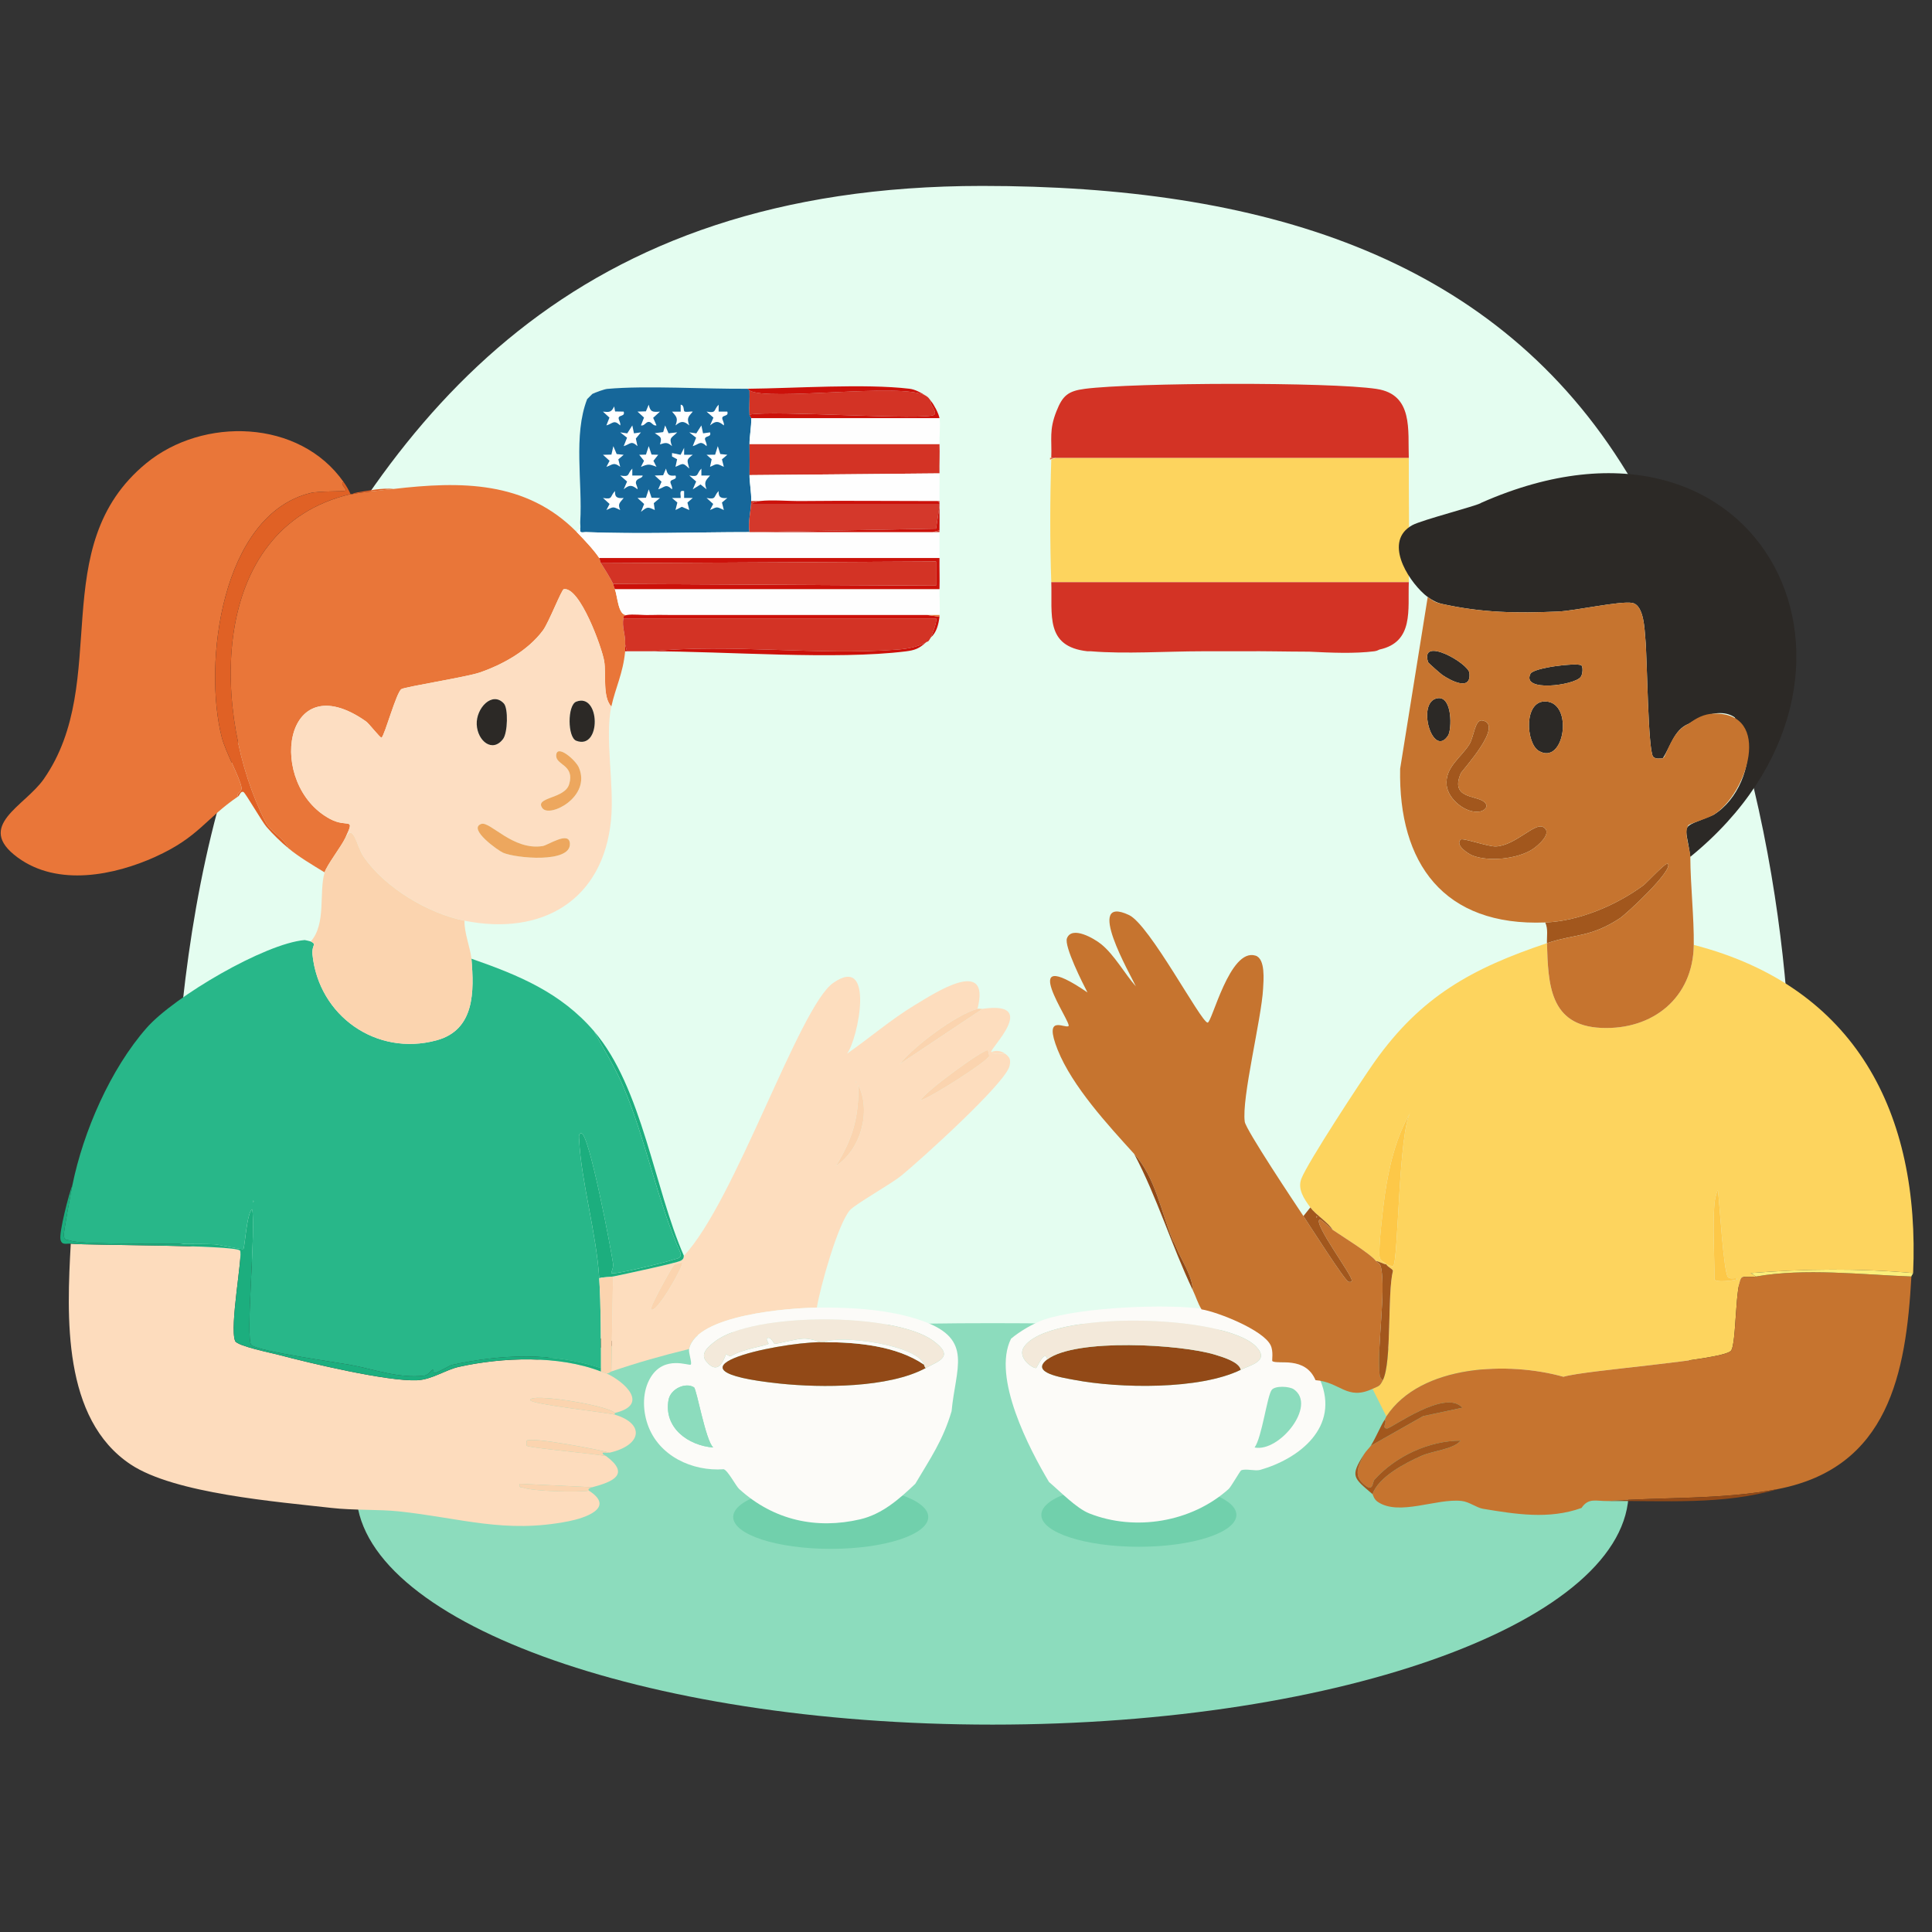 <?xml version="1.0" encoding="UTF-8"?> <svg xmlns="http://www.w3.org/2000/svg" width="900" height="900" viewBox="0 0 900 900" fill="none"><rect x="0" y="0" width="900" height="900" fill="#333333" stroke="none"/><g clip-path="url(#clip0_5206_13607)"><path d="M457.51 86.608C587.072 86.608 693.51 119.008 755.036 215.558C825.855 326.679 834.826 462.251 834.32 516.101C833.813 569.952 784.725 680.598 688.715 690.39C592.696 700.182 81.368 578.69 81.368 578.69C81.368 578.69 71.689 422.706 125.266 311.577C182.85 192.129 266.261 86.608 457.51 86.608Z" fill="#E4FDF0"></path><path d="M758.697 694.645C758.697 754.707 626.006 803.393 462.322 803.393C298.638 803.393 165.946 754.707 165.946 694.645C165.946 634.583 298.638 616.384 462.322 616.384C626.006 616.384 758.697 634.583 758.697 694.645Z" fill="#8CDCBD"></path><path d="M386.988 721.519C412.081 721.519 432.423 714.873 432.423 706.674C432.423 698.476 412.081 691.83 386.988 691.83C361.896 691.83 341.554 698.476 341.554 706.674C341.554 714.873 361.896 721.519 386.988 721.519Z" fill="#71D0AC"></path><path d="M144.785 438.564C147.77 440.077 145.107 440.141 145.557 444.607C148.421 473.145 175.27 492.214 203.326 484.626C221.228 479.783 220.898 461.833 219.611 446.602C241.536 454.237 261.28 462.364 276.736 480.394C281.387 489.108 286.632 497.339 290.486 506.471C300.753 530.761 306.16 559.364 317.03 583.783C317.609 586.43 314.994 586.237 312.95 587.009C310.697 587.854 285.796 594.057 284.782 593.036C284.629 592.875 285.844 590.55 285.603 588.683C285.023 584.089 274.387 527.157 270.702 527.881C269.286 528.162 269.76 530.166 269.801 531.099C270.702 550.32 277.838 574.418 279.142 595.457C279.938 608.299 279.954 624.245 279.946 637.296C257.37 629.885 233.337 630.835 210.358 635.872C209.811 635.992 204.284 639.267 202.264 639.709C201.773 639.814 202.2 637.963 201.508 638.108C201.097 638.189 199.512 640.603 197.734 640.828C185.722 642.332 173.621 637.642 162.783 635.743C155.293 634.431 121.299 629.636 117.172 626.691C114.066 624.471 119.432 571.183 117.413 563.29C114.903 565.31 114.018 581.08 113.39 581.788C112.939 582.295 102.013 579.768 100.01 579.664C89.108 579.1 38.508 580.122 33.053 577.998C31.508 577.395 30.236 578.255 29.698 575.777C29.44 574.603 33.117 555.067 33.736 552.026C38.805 527.092 51.477 497.958 68.334 478.809C81.11 464.287 123.391 439.473 141.945 437.912C142.089 437.896 144.624 438.508 144.769 438.58L144.785 438.564ZM117.831 559.251V560.056L118.234 559.654L117.831 559.251Z" fill="#28B789"></path><path d="M32.948 579.366C42.032 580.227 108.989 579.816 111.805 582.576C113.31 584.056 106.817 618.026 109.528 624.68C110.478 627.013 126.4 630.247 129.651 631.108C144.359 635.003 180.307 643.587 194.283 642.984C201.186 642.686 207.454 638.132 213.826 636.724C234.158 632.235 260.234 631.253 279.963 638.897C280.775 639.21 281.918 639.492 282.376 639.701C291.154 643.756 302.684 654.417 286.399 658.207C283.044 654.57 246.983 648.841 246.991 652.172C246.991 654.176 282.859 657.973 286.399 659.011C300.423 663.147 299.16 673.244 283.986 676.712C278.917 675.264 247.876 669.31 245.358 671.088C245.261 671.16 245.261 673.429 245.358 673.494C246.894 674.556 277.742 677.259 282.376 678.321C293.753 686.826 285.506 690.269 275.94 692.804L242.155 691.203C241.769 693.375 242.574 692.586 243.885 693.045C248.592 694.719 269.205 695.225 274.339 694.413C286.922 702.451 272.384 707.181 264.853 708.662C235.148 714.519 215.009 707.165 185.601 704.036C176.775 703.094 164.529 703.601 154.456 702.451C129.345 699.586 81.384 695.821 60.867 682.191C28.95 660.982 31.106 613.037 32.964 579.35L32.948 579.366Z" fill="#FDDCBD"></path><path d="M183.405 227.764C214.365 224.159 245.028 223.829 268.69 247.878C271.804 251.04 276.817 256.367 279.15 259.947C279.432 260.373 279.488 261.588 279.955 262.361C281.652 265.169 284.332 269.159 285.587 272.016C285.828 272.563 286.029 273.544 286.391 274.429C287.767 277.833 287.856 286.844 292.023 286.498C290.277 286.828 290.656 286.997 290.414 288.107C289.569 292.066 291.5 295.727 291.219 300.176C291.154 301.238 291.315 302.34 291.219 303.394C290.237 313.749 286.729 320.258 284.782 329.141C280.566 324.579 282.481 314.071 281.451 307.932C280.421 301.793 270.203 273.343 262.656 274.445C261.594 274.598 255.648 290.014 252.929 293.667C245.937 303.064 234.335 309.525 223.473 313.291C217.398 315.391 188.49 319.961 186.961 321.039C184.571 322.728 179.293 342.264 177.765 343.623C177.274 344.058 171.98 337.106 170.475 336.044C131.743 308.817 123.93 365.749 153.901 381.584C162.051 385.888 165.64 380.167 160.877 390.297C158.986 394.328 152.195 403.082 151.222 406.389C145.71 403.026 139.249 399.22 134.325 395.125C132.177 390.257 125.982 387.505 123.624 382.855C98.723 333.687 96.108 246.036 163.29 230.185C163.548 230.129 163.837 230.242 164.095 230.185C167.82 229.333 178.811 228.303 183.405 227.772V227.764Z" fill="#E97639"></path><path d="M72.372 399.14C53.457 407.684 26.986 413.236 8.207 399.437C-11.811 384.721 11.562 375.598 20.412 362.877C52.193 317.217 20.831 254.717 68.076 215.832C94.498 194.084 139.49 195.202 160.064 224.545C157.988 225.31 161.85 227.844 160.86 228.56C160.2 229.043 148.526 228.697 144.648 229.646C103.019 239.897 94.53 309.405 103.341 343.607C104.982 349.972 111.845 362.587 112.465 366.755C112.835 369.265 109.729 369.603 110.976 370.971C95.769 381.294 92.712 389.935 72.356 399.132L72.372 399.14Z" fill="#E97639"></path><path d="M163.29 230.177C96.108 246.035 98.722 333.678 123.624 382.846C125.982 387.497 132.177 390.24 134.325 395.116C130.777 392.163 127.14 388.671 124.139 385.179C121.967 382.653 114.307 369.321 113.414 368.943C112.087 368.372 111.628 370.544 110.992 370.978C109.753 369.611 112.859 369.265 112.481 366.762C111.861 362.603 104.998 349.987 103.357 343.615C94.547 309.412 103.027 239.904 144.664 229.654C148.542 228.696 160.217 229.042 160.876 228.568C161.858 227.852 158.004 225.317 160.08 224.553C161.327 226.331 162.437 228.189 163.298 230.185L163.29 230.177Z" fill="#E06125"></path><path d="M33.752 552.01C33.132 555.059 29.455 574.587 29.713 575.761C30.252 578.239 31.523 577.378 33.068 577.982C38.515 580.106 89.123 579.084 100.025 579.647C102.028 579.752 112.955 582.278 113.405 581.771C114.033 581.063 114.91 565.294 117.428 563.274C119.448 571.167 114.081 624.454 117.187 626.675C121.314 629.62 155.308 634.415 162.798 635.727C173.628 637.625 185.729 642.316 197.749 640.812C199.528 640.586 201.113 638.181 201.523 638.092C202.223 637.947 201.788 639.806 202.279 639.693C204.299 639.251 209.826 635.976 210.373 635.855C233.352 630.819 257.385 629.869 279.961 637.28C279.961 637.819 279.961 638.35 279.961 638.889C260.233 631.245 234.157 632.227 213.825 636.716C207.453 638.124 201.185 642.678 194.282 642.976C180.314 643.571 144.357 634.995 129.65 631.1C126.399 630.239 110.476 627.005 109.527 624.672C106.816 618.018 113.309 584.04 111.804 582.568C108.988 579.808 42.031 580.211 32.947 579.358C31.161 579.132 28.787 580.307 28.176 577.435C27.46 574.064 32.046 556.274 33.752 552.002V552.01Z" fill="#1CAE7E"></path><path d="M183.404 227.763C178.81 228.294 167.819 229.324 164.094 230.177C164.842 229.742 165.655 229.509 166.507 229.372C171.995 228.471 177.82 227.256 183.404 227.763Z" fill="#E06125"></path><path d="M160.876 390.289C165.631 380.159 162.043 385.88 153.9 381.575C123.93 365.741 131.742 308.809 170.475 336.036C171.979 337.09 177.274 344.05 177.764 343.615C179.293 342.256 184.571 322.72 186.961 321.031C188.481 319.953 217.398 315.383 223.473 313.283C234.334 309.525 245.945 303.056 252.928 293.659C255.648 290.006 261.586 274.598 262.656 274.437C270.211 273.335 280.421 301.761 281.451 307.924C282.481 314.087 280.566 324.571 284.782 329.133C281.66 343.342 286.198 365.5 284.661 381.712C281.089 419.544 252.373 436.118 216.392 428.901C199.416 425.49 179.245 413.453 169.397 399.059C165.961 394.038 164.77 383.144 160.876 390.281V390.289ZM234.721 327.725C229.33 321.843 221.743 329.849 222.081 337.484C222.427 345.2 229.418 350.832 234.359 344.219C236.507 341.338 236.805 330.002 234.721 327.725ZM268.425 326.872C264.265 328.497 264.337 343.503 268.449 345.072C280.18 349.545 279.665 322.487 268.425 326.872ZM252.703 376.523C256.098 381.044 275.521 371.212 269.656 357.543C268.143 354.019 259.188 346.279 259.083 352.023C259.003 356.465 267.877 356.296 265.102 365.395C263.01 372.266 248.728 371.245 252.695 376.523H252.703ZM234.375 397.249C240.49 399.848 265.705 402.173 265.488 393.113C265.335 386.813 255.358 393.709 252.808 394.119C238.977 396.34 228.26 382.388 224.189 383.82C217.72 386.089 232.146 396.299 234.375 397.249Z" fill="#FDDEC2"></path><path d="M318.574 584.997C342.39 559.814 372.288 468.92 388.162 457.865C407.794 444.187 399.772 483.958 394.599 490.845C405.082 483.539 415.019 474.93 425.969 468.325C435.029 462.862 461.717 445.177 455.353 469.95C445.36 472.662 425.76 487.281 419.155 495.697L457.766 469.95C484.736 466.088 460.534 488.995 461.789 490.065C463.656 491.65 466.118 490.644 468.226 490.869C470.543 492.607 470.881 493.669 470.294 496.501C468.677 504.402 428.343 540.769 419.951 547.592C414.866 551.728 398.348 560.94 395.902 563.772C390.254 570.297 382.055 599.673 380.519 609.135C367.919 609.295 324.343 612.417 320.98 628.445C308.742 631.413 296.681 634.809 284.773 638.904L285.578 594.652C290.164 593.695 315.154 588.417 317.214 587.242C318.88 586.292 318.349 585.222 318.566 584.997H318.574ZM428.81 512.585C433.557 511.37 460.188 494.281 460.808 491.955C460.872 491.722 460.301 489.316 460.172 489.26C458.386 488.472 430.91 508.441 428.81 512.585ZM398.63 503.734V504.539L399.032 504.137L398.63 503.734ZM389.385 543.159C400.979 535.507 405.967 517.774 399.82 505.352C400.215 520.349 397.198 530.559 389.385 543.159ZM317.761 588.224C317.608 588.079 314.39 588.835 313.964 589.245C313.127 590.05 302.49 609.094 303.287 609.939C305.693 612.474 318.759 589.197 317.761 588.224Z" fill="#FDDDBE"></path><path d="M380.527 609.136C396.595 608.926 415.237 609.988 430.411 615.572C453.463 624.053 445.167 637.175 443.285 657.41C439.214 671.104 433.38 679.376 426.388 691.203C418.97 698.275 410.949 705.38 400.65 707.769C380.568 712.436 360.566 708.421 344.321 693.617C342.793 692.225 339.124 685.032 337.128 684.428C322.589 685.506 306.755 678.338 301.662 663.461C299.281 656.493 299.2 647.981 303.135 641.568C309.579 631.085 321.093 636.451 321.785 635.679C322.477 634.906 320.65 630.047 320.988 628.446C324.352 612.418 367.928 609.296 380.527 609.136ZM431.216 637.296C437.548 633.876 444.805 631.994 434.7 624.559C416.774 611.38 350.871 611.163 333.113 624.873C330.112 627.19 325.904 630.465 329.034 634.239C335.342 641.826 337.716 631.229 338.271 630.883C338.375 630.819 339.912 632.05 340.54 631.68C346.107 628.381 356.519 626.981 357.999 626.024C358.144 625.935 356.905 623.964 357.195 623.626C358.683 621.88 360.59 626.016 360.807 626.016C362.384 626.032 371.13 623.578 374.493 623.562C376.553 623.554 380.238 624.294 382.137 625.227C360.783 625.541 303.054 638.189 363.245 644.521C382.635 646.557 413.99 646.605 431.216 637.296ZM323.289 646.267C319.452 643.829 312.339 646.838 311.406 652.245C309.177 665.159 320.626 673.414 332.261 674.299C328.704 671.169 324.537 647.056 323.289 646.267Z" fill="#FCFBF8"></path><path d="M348.345 181.097C348.61 181.339 348.844 181.717 349.15 181.902C349.294 185.635 348.948 189.441 349.15 193.166C349.182 193.81 349.946 194.566 349.954 194.775C350.059 198.903 349.117 203.465 349.15 206.844C349.198 211.655 349.198 216.515 349.15 221.326C349.117 224.706 350.059 229.268 349.954 233.395C349.85 237.748 348.377 243.155 349.15 247.878C324.119 247.878 297.962 248.859 273.076 247.878C271.532 247.813 269.85 248.698 270.301 246.269C270.51 245.536 270.244 244.016 270.301 243.05C271.403 224.617 266.986 202.757 273.519 185.925C273.768 185.651 275.032 184.38 275.128 184.316L275.933 183.511C277.18 182.859 281.516 181.291 282.828 181.17C300.746 179.52 328.955 181.291 348.345 181.097Z" fill="#16679A"></path><path d="M216.392 428.909C216.134 434.235 219.224 442.04 219.61 446.61C220.89 461.833 221.227 479.791 203.326 484.634C175.27 492.222 148.421 473.145 145.557 444.614C145.106 440.149 147.777 440.085 144.784 438.572C152.09 430.229 148.453 415.835 151.221 406.389C152.194 403.082 158.985 394.328 160.876 390.297C164.778 383.161 165.969 394.055 169.396 399.075C179.236 413.469 199.407 425.514 216.392 428.917V428.909Z" fill="#FBD4AF"></path><path d="M290.414 288.107H436.043C436.743 288.759 434.321 295.75 433.629 296.957C432.004 299.781 432.35 298.365 431.215 299.371C427.104 301.487 422.526 302.268 417.964 302.614C380.849 305.454 340.676 299.765 303.287 303.394H292.023L291.218 300.176C291.5 295.726 289.569 292.065 290.414 288.107Z" fill="#D33325"></path><path d="M270.299 246.269C269.848 248.707 271.53 247.822 273.074 247.878C297.968 248.852 324.125 247.878 349.148 247.878C349.687 247.878 350.218 247.878 350.757 247.878C358.794 247.878 366.856 247.878 374.894 247.878H376.503C379.175 247.878 381.878 247.878 384.549 247.878H387.767C389.642 247.878 391.525 247.878 393.4 247.878H395.009C396.352 247.878 397.688 247.878 399.032 247.878C400.375 247.878 401.711 247.878 403.055 247.878C413.498 247.902 423.99 247.878 434.433 247.878H437.651C437.619 251.893 437.708 255.932 437.651 259.947H279.149C276.816 256.367 271.803 251.04 268.689 247.878C268.77 247.162 270.266 246.382 270.299 246.269Z" fill="#FEFEFE"></path><path d="M437.652 274.429C437.531 278.339 438.006 282.7 437.652 286.497H361.217C360.412 286.497 359.608 286.497 358.803 286.497C358.537 286.497 358.264 286.497 357.998 286.497C357.459 286.497 356.928 286.497 356.389 286.497C355.319 286.497 354.241 286.497 353.171 286.497C351.827 286.497 350.492 286.497 349.148 286.497C348.882 286.497 348.609 286.497 348.343 286.497C347.804 286.497 347.273 286.497 346.734 286.497C346.469 286.497 346.195 286.497 345.93 286.497C344.86 286.497 343.781 286.497 342.711 286.497C342.446 286.497 342.172 286.497 341.907 286.497C340.032 286.505 338.149 286.481 336.275 286.497C335.47 286.497 334.665 286.497 333.861 286.497C333.056 286.497 332.252 286.497 331.447 286.497C331.182 286.497 330.908 286.497 330.643 286.497C327.963 286.522 325.276 286.465 322.597 286.497C322.331 286.497 322.058 286.497 321.792 286.497C320.449 286.514 319.113 286.481 317.769 286.497C317.23 286.497 316.699 286.497 316.16 286.497C311.888 286.554 307.559 286.345 303.287 286.497C303.021 286.505 302.748 286.489 302.482 286.497C299.352 286.626 294.782 285.982 292.023 286.497C287.855 286.843 287.766 277.832 286.391 274.429H437.652Z" fill="#FEFEFE"></path><path d="M437.651 206.844C437.853 211.374 437.547 215.984 437.651 220.522L349.147 221.326C349.196 216.515 349.196 211.655 349.147 206.844H437.651Z" fill="#D33325"></path><path d="M437.651 233.395H430.41C411.921 233.395 393.375 233.194 374.894 233.395C374.355 233.395 373.824 233.395 373.285 233.395C367.266 233.476 359.703 232.744 353.975 233.395H349.952C350.056 229.268 349.115 224.706 349.147 221.327L437.651 220.522C437.756 224.802 437.587 229.115 437.651 233.395Z" fill="#FEFEFE"></path><path d="M437.651 194.776C438.206 198.123 437.49 203.16 437.651 206.845H349.147C349.115 203.465 350.056 198.903 349.952 194.776H437.651Z" fill="#FEFEFE"></path><path d="M353.975 233.396C353.782 233.42 349.204 234.353 350.355 235.013H437.652C437.652 235.278 437.652 235.544 437.652 235.809L436.051 246.277L350.757 247.878C350.218 247.878 349.687 247.878 349.148 247.878C348.376 243.155 349.848 237.748 349.953 233.396H353.975Z" fill="#D4382B"></path><path d="M431.216 184.316C432.68 185.153 432.72 185.66 433.63 186.73C432.777 187.969 436.703 191.807 435.239 193.159C432.077 196.087 359.319 190.922 349.149 193.159C348.947 189.433 349.293 185.628 349.149 181.895C357.862 187.1 420.193 178 431.216 184.308V184.316Z" fill="#D33325"></path><path d="M276.736 480.403C299.167 506.568 304.759 553.555 318.574 584.998C318.357 585.223 318.888 586.293 317.222 587.243C315.162 588.418 290.172 593.696 285.586 594.653C283.751 595.039 281.137 594.798 279.149 595.458C277.846 574.41 270.709 550.313 269.808 531.099C269.768 530.166 269.285 528.163 270.709 527.881C274.394 527.157 285.031 584.089 285.61 588.683C285.843 590.55 284.628 592.883 284.789 593.036C285.795 594.066 310.705 587.862 312.958 587.01C315.001 586.237 317.616 586.43 317.037 583.783C306.175 559.372 300.76 530.769 290.494 506.471C286.64 497.339 281.394 489.108 276.744 480.395L276.736 480.403Z" fill="#1CAE7E"></path><path d="M414.319 259.946H437.652C437.588 264.758 437.797 269.617 437.652 274.429H286.391C286.029 273.544 285.827 272.562 285.586 272.015L436.043 272.82V261.555L279.954 262.36C279.487 261.588 279.431 260.373 279.149 259.946H414.319Z" fill="#CC110A"></path><path d="M302.483 286.498H303.287C307.56 286.345 311.888 286.554 316.161 286.498H317.77C319.113 286.482 320.449 286.514 321.793 286.498H322.597C325.277 286.466 327.964 286.522 330.643 286.498H331.448C332.252 286.498 333.057 286.498 333.861 286.498H336.275C338.15 286.482 340.033 286.506 341.907 286.498H342.712C343.782 286.498 344.86 286.498 345.93 286.498H346.735C347.274 286.498 347.805 286.498 348.344 286.498H349.148C350.492 286.498 351.828 286.498 353.171 286.498H356.39C356.929 286.498 357.46 286.498 357.999 286.498H358.803C359.608 286.498 360.413 286.498 361.217 286.498H432.02L437.652 287.302C437.266 290.657 436.317 294.624 433.629 296.957C434.321 295.75 436.743 288.759 436.043 288.115H290.414C290.655 286.997 290.277 286.828 292.023 286.498C294.783 285.983 299.353 286.626 302.483 286.498Z" fill="#CC110A"></path><path d="M437.652 235.81C437.692 239.551 437.684 243.332 437.652 247.074L434.433 247.878C423.99 247.878 413.498 247.902 403.055 247.878H399.032C397.688 247.878 396.352 247.878 395.009 247.878C394.47 247.878 393.939 247.878 393.4 247.878C391.525 247.878 389.642 247.878 387.768 247.878H384.549C381.878 247.878 379.175 247.878 376.503 247.878C375.964 247.878 375.433 247.878 374.894 247.878C366.857 247.878 358.795 247.878 350.757 247.878L436.05 246.277L437.652 235.81Z" fill="#CC110A"></path><path d="M437.651 194.776H349.952C349.952 194.566 349.18 193.81 349.147 193.166C359.317 190.93 432.084 196.087 435.238 193.166C436.702 191.807 432.768 187.977 433.628 186.738C435.093 188.46 437.297 192.66 437.651 194.784V194.776Z" fill="#CC110A"></path><path d="M457.766 469.943L419.154 495.689C425.76 487.273 445.359 472.654 455.352 469.943C455.988 469.766 457.026 470.063 457.766 469.943Z" fill="#FBD4AF"></path><path d="M373.286 233.395H374.895C393.376 233.194 411.922 233.395 430.411 233.395H436.848L437.652 234.2C437.652 234.465 437.652 234.739 437.652 235.004H350.355C349.205 234.353 353.775 233.419 353.976 233.395C359.705 232.743 367.268 233.476 373.286 233.395Z" fill="#CC110A"></path><path d="M431.217 184.316C420.194 178.008 357.863 187.108 349.149 181.902C348.844 181.717 348.61 181.339 348.345 181.097C370.358 180.88 402.751 178.627 423.589 181.081C426.268 181.395 428.988 182.876 431.217 184.316Z" fill="#CC110A"></path><path d="M431.215 299.371C428.093 302.146 426.154 302.903 421.994 303.426C389.344 307.497 338.036 303.394 303.286 303.394C340.675 299.765 380.848 305.461 417.963 302.613C422.525 302.267 427.103 301.487 431.215 299.371Z" fill="#CC110A"></path><path d="M468.226 490.861C466.118 490.636 463.656 491.642 461.789 490.057C464.01 489.204 466.303 489.421 468.226 490.861Z" fill="#FDDDBE"></path><path d="M437.653 286.498C437.628 286.763 437.685 287.037 437.653 287.302L432.021 286.498H437.653Z" fill="#E97639"></path><path d="M292.022 303.394H291.218C291.314 302.34 291.153 301.238 291.218 300.176L292.022 303.394Z" fill="#CC110A"></path><path d="M437.652 247.073C437.652 247.339 437.652 247.612 437.652 247.878H434.434L437.652 247.073Z" fill="#D4382B"></path><path d="M491.559 213.281L489.145 214.086C489.153 213.82 489.137 213.547 489.145 213.281H491.559Z" fill="#E97639"></path><path d="M437.652 234.2L436.848 233.396H437.652C437.652 233.661 437.652 233.935 437.652 234.2Z" fill="#D4382B"></path><path d="M285.586 594.652L284.781 638.904C284.146 639.122 283.446 640.031 282.368 639.709C281.909 639.5 280.767 639.218 279.954 638.904C279.954 638.365 279.954 637.834 279.954 637.295C279.954 624.245 279.946 608.298 279.149 595.457C281.137 594.797 283.752 595.039 285.586 594.652Z" fill="#FBD4AF"></path><path d="M286.391 658.214V659.018C282.859 657.981 246.99 654.183 246.982 652.18C246.974 648.849 283.028 654.577 286.391 658.214Z" fill="#FBD4AF"></path><path d="M283.977 676.72C283.076 676.929 281.764 676.567 280.766 676.728C280.589 677.646 281.7 677.831 282.368 678.329C277.733 677.267 246.886 674.556 245.349 673.502C245.252 673.438 245.252 671.169 245.349 671.096C247.867 669.326 278.9 675.28 283.977 676.72Z" fill="#FBD4AF"></path><path d="M275.93 692.811C273.178 693.543 274.433 694.404 274.32 694.42C269.187 695.233 248.582 694.726 243.867 693.052C242.556 692.586 241.759 693.382 242.137 691.21L275.922 692.811H275.93Z" fill="#FBD4AF"></path><path d="M117.83 559.251L118.232 559.653L117.83 560.056V559.251Z" fill="#1CAE7E"></path><path d="M279.954 262.36L436.043 261.556V272.82L285.586 272.015C284.331 269.159 281.652 265.168 279.954 262.36Z" fill="#D33325"></path><path d="M234.374 397.249C232.146 396.299 217.72 386.089 224.188 383.82C228.26 382.396 238.977 396.347 252.807 394.119C255.358 393.708 265.327 386.813 265.488 393.113C265.713 402.173 240.489 399.847 234.374 397.249Z" fill="#EDA75E"></path><path d="M234.72 327.725C236.804 330.002 236.514 341.339 234.358 344.219C229.418 350.833 222.426 345.201 222.08 337.485C221.734 329.849 229.329 321.844 234.72 327.725Z" fill="#2C2926"></path><path d="M252.702 376.523C248.735 371.244 263.017 372.266 265.109 365.395C267.876 356.295 259.01 356.464 259.09 352.023C259.195 346.278 268.15 354.018 269.663 357.542C275.528 371.212 256.105 381.044 252.71 376.523H252.702Z" fill="#EDA75E"></path><path d="M268.426 326.872C279.666 322.487 280.18 349.545 268.45 345.071C264.338 343.502 264.274 328.497 268.426 326.872Z" fill="#2C2926"></path><path d="M428.81 512.586C430.91 508.442 458.378 488.473 460.172 489.261C460.301 489.317 460.864 491.715 460.808 491.956C460.196 494.282 433.557 511.371 428.81 512.586Z" fill="#FBD4AF"></path><path d="M389.386 543.159C397.198 530.56 400.215 520.349 399.821 505.352C405.968 517.775 400.98 535.508 389.386 543.159Z" fill="#FBD4AF"></path><path d="M317.76 588.224C318.758 589.198 305.691 612.474 303.286 609.94C302.481 609.095 313.126 590.059 313.962 589.246C314.389 588.836 317.607 588.079 317.76 588.224Z" fill="#FBD4AF"></path><path d="M398.63 503.734L399.032 504.137L398.63 504.539V503.734Z" fill="#FBD4AF"></path><path d="M530.524 720.545C555.616 720.545 575.958 713.899 575.958 705.7C575.958 697.502 555.616 690.856 530.524 690.856C505.431 690.856 485.089 697.502 485.089 705.7C485.089 713.899 505.431 720.545 530.524 720.545Z" fill="#71D0AC"></path><path d="M561.903 609.94C569.386 611.139 590.57 619.482 594.07 626.619C595.535 629.596 594.585 633.852 594.891 634.069C597.297 635.759 610.21 631.551 615.005 642.928C624.21 664.764 605.302 679.512 587.062 684.726C584.681 685.41 580.288 684.002 578.172 684.951C577.697 685.16 573.449 692.651 572.363 693.616C555.072 709.161 528.722 713.433 507.457 705.017C501.342 702.595 493.795 694.686 488.686 690.398C479.562 675.135 461.982 641.52 470.985 623.618C474.992 620.214 481.397 616.441 486.273 614.767C503.233 608.958 544.307 607.124 561.903 609.94ZM577.995 638.1C582.525 635.88 591.64 634.061 585.156 627.311C570.456 612 488.123 610.286 476.956 627.568C473.769 632.5 481.059 637.505 482.66 637.288C483.054 637.231 486.812 628.148 487.882 633.273C479.554 639.532 494.833 641.737 500.473 642.807C521.328 646.79 558.765 647.514 577.995 638.1ZM602.703 647.192C600.652 645.776 593.982 645.398 592.405 647.49C590.241 650.37 587.859 669.616 584.431 674.298C595.969 676.648 613.573 654.699 602.703 647.184V647.192Z" fill="#FCFBF8"></path><path d="M577.996 638.1C558.766 647.513 521.329 646.789 500.475 642.806C494.834 641.728 479.555 639.524 487.883 633.272C501.15 623.303 550.141 626.176 566.096 631.092C569.572 632.162 577.224 634.382 577.996 638.1Z" fill="#924917"></path><path d="M577.994 638.1C577.222 634.391 569.562 632.17 566.095 631.092C550.148 626.168 501.149 623.304 487.881 633.272C486.811 628.147 483.054 637.231 482.66 637.287C481.058 637.504 473.769 632.5 476.955 627.568C488.131 610.285 570.456 611.999 585.155 627.31C591.632 634.061 582.524 635.879 577.994 638.1Z" fill="#F3E9DA"></path><path d="M382.137 625.227C382.676 625.227 383.207 625.227 383.746 625.227C399.001 625.227 417.49 626.844 430.412 635.686C430.597 636.273 430.774 636.837 431.216 637.295C413.99 646.604 382.635 646.556 363.245 644.52C303.054 638.188 360.783 625.548 382.137 625.227Z" fill="#924917"></path><path d="M382.136 625.227C380.237 624.294 376.544 623.554 374.493 623.562C371.137 623.578 362.392 626.032 360.807 626.016C360.589 626.016 358.683 621.88 357.194 623.626C356.904 623.964 358.144 625.935 357.999 626.024C356.518 626.973 346.107 628.381 340.539 631.68C339.912 632.05 338.367 630.819 338.27 630.884C337.715 631.229 335.342 641.834 329.034 634.239C325.904 630.465 330.112 627.191 333.113 624.873C350.87 611.155 416.773 611.372 434.699 624.56C444.805 631.986 437.556 633.869 431.216 637.296C430.773 636.837 430.596 636.274 430.411 635.687C427.506 626.579 391.815 621.671 383.745 625.227C383.206 625.227 382.675 625.227 382.136 625.227Z" fill="#F3E9DA"></path><path d="M323.289 646.266C324.528 647.055 328.696 671.168 332.26 674.298C320.626 673.413 309.176 665.15 311.405 652.244C312.338 646.846 319.459 643.828 323.289 646.266Z" fill="#8CDCBD"></path><path d="M302.482 286.498C302.748 286.49 303.021 286.506 303.287 286.498H302.482Z" fill="#E97639"></path><path d="M656.274 267.993C656.572 249.785 656.226 231.489 656.274 213.281C625.193 213.281 593.219 213.281 562.138 213.281C549.788 213.281 534.243 213.281 521.909 213.281C511.996 213.281 502.052 213.281 492.139 213.281L489.726 214.086C489.114 232.382 489.082 252.923 489.726 271.211H656.274C656.282 270.141 656.266 269.063 656.274 267.993Z" fill="#FDD45E"></path><path d="M656.274 271.21H489.726C490.257 286.417 486.708 301.189 506.622 303.394C507.145 303.45 507.7 303.345 508.231 303.394C524.017 304.721 543.504 303.402 559.724 303.394C560.794 303.394 561.872 303.394 562.942 303.394C565.887 303.394 568.848 303.418 571.793 303.394C572.332 303.394 572.863 303.394 573.402 303.394C574.207 303.386 575.011 303.402 575.816 303.394C577.425 303.37 579.034 303.426 580.643 303.394C587.353 303.273 598.585 303.547 609.93 303.579C620.422 304.086 630.881 304.544 640.182 303.394C641.687 303.209 642.274 302.662 642.596 302.589C658.744 299.089 655.775 283.955 656.274 271.21Z" fill="#D33325"></path><path d="M641.307 181.179C619.293 177.864 528.118 178.21 505.429 181.122C497.448 182.144 494.994 184.365 492.137 191.566C488.645 200.376 490.037 204.262 489.724 213.29H656.272C655.789 200.617 658.501 183.769 641.307 181.187V181.179Z" fill="#D33325"></path><path d="M789.02 440.173C864.602 459.652 894.484 518.757 891.202 593.044C866.026 590.791 840.738 591.048 815.579 593.052L817.985 594.653C815.804 595.039 811.991 594.773 811.693 594.878C808.161 596.085 809.062 626.788 806.254 629.354C801.225 633.941 738.967 638.124 728.298 641.351C703.123 634.238 661.928 635.373 645.804 659.824L639.368 646.951C642.224 645.607 642.667 645.985 644.195 642.928C648.451 634.415 646.191 602.948 648.878 591.974C648.564 590.92 646.601 590.364 645.804 589.021C646.561 589.141 648.741 590.123 649.015 589.825C651.445 587.162 651.477 527.004 657.061 518.218C650.334 529.45 646.971 543.715 645.121 556.556C644.364 561.826 642.039 581.426 642.659 585.473C643.005 587.717 645.048 587.75 645.804 589.021C644.107 588.739 642.675 587.685 640.977 587.412C638.434 584.024 625.215 575.914 620.862 572.929C618.497 569.204 612.857 565.825 610.403 562.47C607.434 558.406 604.368 553.949 606.235 549.065C609.116 541.559 634.323 503.108 640.325 494.643C661.944 464.158 685.655 451.099 720.622 439.369C721.226 458.389 721.741 477.771 745.927 478.825C770.072 479.879 788.73 464.649 789.012 440.173H789.02ZM798.675 560.458C797.75 571.328 798.675 584.676 798.675 595.86C798.675 597.759 809.151 596.407 809.142 595.86C809.142 594.838 806.182 596.206 805.007 594.991C802.867 592.786 801.008 559.871 800.276 554.432C799.552 555.244 798.763 559.477 798.675 560.458Z" fill="#FDD45E"></path><path d="M890.397 594.653C887.911 639.814 879.737 683.551 828.445 693.616C802.642 698.677 774.972 697.309 748.791 699.248C743.408 699.305 739.997 697.615 736.722 702.467C721.62 707.898 706.156 705.387 690.869 702.853C687.764 702.338 684.497 699.603 680.86 699.2C669.186 697.897 651.743 706.353 641.814 699.627C639.883 698.315 639.634 696.272 639.368 696.038C642.184 688.041 654.39 681.62 662.154 678.193C667.665 675.755 677.022 675.216 680.402 671.104C665.63 671.144 650.141 678.37 640.277 689.312C639.127 690.591 639.955 695.805 634.798 690.953C630.22 686.649 633.462 681.934 635.345 677.533C636.439 675.795 638.049 674.339 638.563 673.51L662.958 659.687L681.206 655.793C673.418 646.742 648.074 665.432 646.191 665.448C643.351 665.472 646.473 662.189 645 661.441C645.33 660.958 645.483 660.323 645.805 659.832C661.929 635.373 703.123 634.246 728.298 641.359C738.959 638.141 801.218 633.949 806.254 629.363C809.062 626.804 808.161 596.093 811.693 594.886C811.991 594.782 815.805 595.047 817.985 594.661C840.521 590.654 867.475 593.792 890.397 594.661V594.653Z" fill="#C6742F"></path><path d="M787.41 399.139C785.174 382.629 781.907 386.379 798.103 379.661C821.678 365.411 820.929 316.581 786.606 337.187C779.783 339.874 778.15 348.049 774.537 353.278C773.073 353.278 771.287 353.737 770.112 352.482C767.674 349.875 767.296 305.631 766.491 297.762C766.089 293.788 765.976 281.831 760.32 280.85C754.664 279.868 733.753 284.527 725.844 284.873C706.389 285.71 690.523 285.492 671.535 281.284C667.922 280.488 664.318 277.567 663.513 276.843C655.234 269.449 644.678 251.965 657.881 244.66C662.419 242.141 688.785 235.48 690.064 234.2C821.959 175.949 889.423 316.147 787.418 399.139H787.41Z" fill="#2C2926"></path><path d="M828.446 693.616C802.675 701.251 775.295 698.958 748.792 699.248C774.973 697.309 802.643 698.677 828.446 693.616Z" fill="#924917"></path><path d="M891.203 593.043C891.187 593.446 890.422 594.21 890.398 594.652C867.476 593.784 840.522 590.646 817.986 594.652L815.58 593.051C840.739 591.04 866.027 590.79 891.203 593.043Z" fill="#FBEE7A"></path><path d="M528.336 537.528C516.26 524.228 499.492 506.068 492.701 489.043C485.911 472.019 496.008 479.284 497.762 477.98C499.516 476.677 472.265 438.902 506.588 462.315C504.44 458.236 495.614 440.72 497.03 437.084C499.355 431.106 509.742 437.212 512.985 439.843C519.148 444.84 523.895 453.578 529.133 459.491C526.719 454.197 504.77 416.35 525.931 426.254C535.545 430.76 559.433 476.138 562.539 476.379C564.575 476.54 572.822 441.42 584.866 445.17C589.597 446.642 588.591 456.836 588.398 460.593C587.658 474.561 578.301 511.66 579.862 522.578C580.401 526.344 603.227 560.563 607.193 566.501C609.937 570.62 626.013 595.916 628.129 597.067C628.483 597.26 629.561 597.348 629.73 596.664C630.285 594.444 611.192 569.26 614.829 568.118C615.352 567.957 619.737 572.165 620.871 572.937C625.224 575.922 638.443 584.032 640.986 587.42C642.024 588.804 642.941 588.144 643.456 590.984C645.467 602.152 641.742 625.348 642.555 638.543C642.659 640.208 642.587 641.866 644.204 642.936C642.675 645.993 642.233 645.615 639.377 646.959C627.437 652.583 624.331 643.773 612.825 642.936C608.03 631.559 595.117 635.775 592.711 634.077C592.405 633.86 593.355 629.604 591.89 626.627C588.382 619.49 567.198 611.147 559.723 609.948C558.017 607.18 557.084 604.002 555.7 601.098C555.25 593.776 550.454 587.387 547.815 580.83C546.987 578.778 546.512 578.288 546.102 577.266C540.952 564.529 538.12 548.301 528.344 537.536L528.336 537.528Z" fill="#C6742F"></path><path d="M719.827 429.714C735.629 429.094 753.064 421.652 765.632 412.359C766.911 411.41 776.083 401.489 776.944 402.358C779.744 405.198 757.731 425.715 754.529 427.807C740.795 436.794 733.738 434.968 720.632 439.369C720.527 436.175 721.251 432.739 719.827 429.714Z" fill="#A2571D"></path><path d="M610.404 562.469C612.858 565.824 618.498 569.204 620.863 572.929C619.729 572.148 615.344 567.94 614.821 568.109C611.184 569.252 630.277 594.435 629.722 596.656C629.553 597.34 628.475 597.251 628.121 597.058C626.005 595.908 609.929 570.612 607.186 566.492L610.404 562.469ZM613.22 566.492V567.297L613.622 566.894L613.22 566.492Z" fill="#A2571D"></path><path d="M528.336 537.527C538.112 548.293 540.944 564.521 546.093 577.258C546.503 578.279 546.978 578.77 547.807 580.822C550.446 587.379 555.241 593.76 555.692 601.089C545.723 580.162 539.093 557.851 528.336 537.527Z" fill="#924917"></path><path d="M635.346 677.525C633.463 681.918 630.221 686.641 634.799 690.945C639.956 695.797 639.128 690.583 640.278 689.304C650.134 678.362 665.63 671.136 680.403 671.096C677.031 675.208 667.666 675.747 662.155 678.185C654.39 681.62 642.193 688.033 639.369 696.03C630.39 688.322 628.877 687.783 635.346 677.525Z" fill="#A2571D"></path><path d="M645.001 661.432C646.473 662.181 643.344 665.471 646.192 665.439C648.075 665.423 673.419 646.733 681.207 655.784L662.959 659.678L638.564 673.501C641.131 669.349 643.255 663.983 645.001 661.432Z" fill="#A2571D"></path><path d="M645.805 589.02C645.049 587.749 643.005 587.717 642.659 585.472C642.031 581.425 644.357 561.825 645.121 556.555C646.972 543.714 650.335 529.449 657.061 518.217C651.477 527.003 651.445 587.161 649.015 589.825C648.742 590.122 646.561 589.141 645.805 589.02Z" fill="#FDC848"></path><path d="M645.806 589.02C646.603 590.364 648.566 590.927 648.88 591.973C646.192 602.948 648.453 634.407 644.197 642.927C642.58 641.865 642.652 640.208 642.547 638.534C641.735 625.339 645.46 602.143 643.449 590.975C642.934 588.127 642.016 588.795 640.979 587.411C642.676 587.685 644.108 588.739 645.806 589.02Z" fill="#A2571D"></path><path d="M798.675 560.458C798.755 559.468 799.552 555.236 800.276 554.432C801.008 559.871 802.875 592.794 805.007 594.991C806.182 596.205 809.143 594.83 809.143 595.86C809.143 596.407 798.675 597.758 798.675 595.86C798.675 584.676 797.75 571.328 798.675 560.458Z" fill="#FDC848"></path><path d="M716.857 349.811C710.791 346.254 709.632 326.164 720.18 326.775C733.166 327.524 728.725 356.778 716.857 349.811Z" fill="#2C2926"></path><path d="M691.466 373.602C693.678 375.541 691.739 377.625 689.422 378.035C682.937 379.194 674.562 372.315 673.902 365.798C673.049 357.374 680.813 352.771 684.571 346.592C686.614 343.229 687.065 335.022 690.5 335.618C701.048 337.452 681.079 358.87 680.499 360.222C675.342 372.218 687.773 370.36 691.458 373.602H691.466Z" fill="#A2571D"></path><path d="M680.403 391.102C681.361 390.161 693.1 394.457 696.865 394.304C705.78 393.942 714.936 383.113 718.838 385.253C723.666 387.9 716.255 394.168 713.657 395.785C706.665 400.13 693.864 401.489 686.156 398.625C683.911 397.788 677.748 393.717 680.403 391.094V391.102Z" fill="#A2571D"></path><path d="M736.618 309.935C737.47 310.467 737.39 314.095 736.304 315.431C733.142 319.309 708.594 322.527 712.955 313.854C714.371 311.038 734.429 308.576 736.618 309.935Z" fill="#2C2926"></path><path d="M671.833 314.369C671.093 313.862 665.404 308.882 665.267 308.463C661.293 296.025 683.998 308.954 684.497 313.46C685.471 322.23 675.791 317.096 671.833 314.377V314.369Z" fill="#2C2926"></path><path d="M674.569 342.633C667.376 353.68 659.451 326.702 669.75 325.246C676.669 324.264 676.347 339.905 674.569 342.633Z" fill="#2C2926"></path><path d="M798.401 332.44C793.815 332.552 790.211 334.475 786.606 337.195C780.443 339.85 777.86 346.93 775.342 352.482C774.956 352.828 774.642 353.198 774.537 353.287C773.073 353.287 771.287 353.745 770.112 352.49C767.674 349.883 767.296 305.639 766.492 297.77C766.089 293.796 765.977 281.84 760.32 280.858C754.624 279.868 733.753 284.535 725.844 284.881C706.389 285.718 690.523 285.501 671.535 281.293C667.922 280.496 667.359 279.611 665.09 278.106L652.241 358.114C651.364 402.149 672.508 431.58 719.826 429.722C735.628 429.102 753.063 421.66 765.631 412.367C766.91 411.418 776.082 401.497 776.943 402.366C779.743 405.206 757.73 425.723 754.527 427.815C740.793 436.802 733.737 434.976 720.63 439.377C721.234 458.397 721.749 477.779 745.934 478.833C770.08 479.887 788.738 464.657 789.02 440.181C789.173 427.26 787.491 412.809 787.411 399.148C787.387 395.286 784.12 387.964 786.534 384.392C786.944 383.78 795.69 381.157 798.104 379.669C814.05 369.853 825.821 331.788 798.393 332.44H798.401ZM684.497 313.452C685.47 322.222 675.791 317.088 671.833 314.369C671.092 313.862 665.404 308.882 665.267 308.463C661.293 296.024 683.998 308.954 684.497 313.46V313.452ZM669.749 325.247C676.668 324.265 676.346 339.906 674.568 342.634C667.375 353.681 659.45 326.703 669.749 325.247ZM673.9 365.798C673.047 357.374 680.812 352.772 684.569 346.592C686.613 343.229 687.063 335.023 690.499 335.618C701.047 337.452 681.077 358.87 680.498 360.222C675.341 372.218 687.771 370.36 691.456 373.602C693.669 375.541 691.73 377.625 689.413 378.035C682.928 379.194 674.552 372.315 673.892 365.798H673.9ZM713.655 395.784C706.663 400.129 693.862 401.489 686.154 398.625C683.909 397.788 677.746 393.717 680.401 391.094C681.359 390.152 693.098 394.449 696.863 394.296C705.778 393.934 714.934 383.104 718.836 385.244C723.664 387.892 716.253 394.159 713.655 395.776V395.784ZM716.857 349.811C710.79 346.254 709.632 326.164 720.18 326.776C733.166 327.524 728.724 356.778 716.857 349.811ZM736.312 315.431C733.15 319.309 708.602 322.527 712.963 313.854C714.379 311.038 734.437 308.576 736.625 309.936C737.478 310.467 737.398 314.095 736.312 315.431Z" fill="#C6742F"></path><path d="M613.221 566.492L613.623 566.894L613.221 567.297V566.492Z" fill="#B16627"></path><path d="M383.745 625.227C391.815 621.671 427.506 626.579 430.411 635.687C417.489 626.844 399 625.219 383.745 625.227Z" fill="#FCFBF8"></path><path d="M307.431 191.742L304.269 194.631L305.822 198.163C304.213 198.565 303.618 196.529 302.201 196.529C300.785 196.529 300.19 198.557 298.581 198.163L300.005 194.518L296.972 191.742L300.882 191.622L302.201 188.508C302.958 191.959 303.988 192.024 307.431 191.742Z" fill="white"></path><path d="M318.799 191.622C319.427 192.153 321.672 191.557 322.717 191.75C320.529 194.253 319.861 194.808 321.1 198.179C318.51 196.023 317.246 196.047 314.68 198.179C315.919 194.808 315.251 194.261 313.062 191.75H317.093V188.524C318.831 188.661 318.333 191.227 318.799 191.622Z" fill="white"></path><path d="M334.779 191.742H338.801C339.574 194.036 336.742 193.271 336.468 194.599C336.283 195.484 337.554 196.972 337.184 198.171C334.594 196.015 333.33 196.039 330.764 198.171L332.341 194.542L329.146 191.742C333.966 192.595 332.276 190.986 334.771 188.516V191.742H334.779Z" fill="white"></path><path d="M330.756 201.397C331.536 203.69 328.704 202.934 328.422 204.262C328.237 205.147 329.508 206.635 329.138 207.834C326.145 205.002 325.775 206.941 322.71 207.834L324.279 203.9L321.101 201.413L324.367 201.88L326.725 198.187L327.513 201.864L330.748 201.413L330.756 201.397Z" fill="white"></path><path d="M314.672 221.512C315.597 223.66 312.636 223.049 312.33 224.368C312.129 225.221 313.425 226.75 313.047 227.941C310.054 225.108 309.683 227.048 306.618 227.941L308.171 224.409L305.009 221.52L308.919 221.399L310.239 218.286C311.011 221.198 311.437 221.834 314.672 221.52V221.512Z" fill="white"></path><path d="M303.512 231.859L307.43 231.971L304.558 234.377L305.024 237.595C301.669 236.018 301.621 236.059 298.596 238.408L300.068 234.779L296.979 231.979L300.897 231.867L302.208 227.94L303.52 231.867L303.512 231.859Z" fill="white"></path><path d="M294.55 221.512H299.377C299.208 223.033 296.69 222.606 296.256 224.481C295.99 225.623 297.133 226.742 296.964 227.941C294.373 225.792 293.11 225.808 290.543 227.941L292.12 224.312L288.926 221.512C293.745 222.365 292.056 220.756 294.55 218.286V221.512Z" fill="white"></path><path d="M298.573 201.397L296.199 204.302L296.964 207.834C293.97 205.01 293.6 206.941 290.535 207.834L292.104 203.9L288.926 201.413L292.192 201.88L294.55 198.187L295.338 201.864L298.573 201.413V201.397Z" fill="white"></path><path d="M286.551 191.678L290.526 191.742C291.298 194.035 288.466 193.279 288.193 194.599C288.008 195.484 289.279 196.972 288.909 198.171C285.916 195.339 285.546 197.278 282.48 198.171L283.904 194.526L280.871 191.75C283.92 192.056 284.781 192.096 286.101 189.329L286.543 191.678H286.551Z" fill="white"></path><path d="M326.732 221.512H330.763C328.583 224.014 327.907 224.569 329.146 227.941L326.346 225.68L322.726 227.941L324.303 224.312L321.108 221.512C325.928 222.365 324.238 220.756 326.732 218.286V221.512Z" fill="white"></path><path d="M303.512 211.752L306.626 211.857L304.397 214.657L305.821 217.481C302.37 216.097 302.032 216.097 298.58 217.481L300.004 214.657L297.775 211.857L300.913 211.768L302.201 207.818L303.512 211.752Z" fill="white"></path><path d="M318.686 208.631V211.857H322.709C319.434 214.271 320.174 214.472 321.091 218.286C317.905 215.349 318.356 215.888 314.663 217.473L315.427 213.941L313.054 212.638V211.045L317.069 211.857L318.678 208.631H318.686Z" fill="white"></path><path d="M338.81 211.857L336.315 213.981L337.192 217.473C333.708 215.848 334.231 215.872 330.756 217.473L331.528 213.941L329.146 211.857L333.129 211.809L334.376 207.826L335.527 211.495L338.801 211.849L338.81 211.857Z" fill="white"></path><path d="M315.477 201.397C312.926 204.06 311.438 203.61 313.055 207.826C310.923 205.967 310.038 206.152 307.439 207.021C308.485 203.521 307.753 203.658 305.025 201.791L308.936 201.284L309.861 198.179L311.438 201.848L315.485 201.397H315.477Z" fill="white"></path><path d="M318.687 228.745V231.971H322.71L320.232 234.104L321.101 237.587L317.617 236.091L314.664 237.595L315.541 234.104L313.047 231.979H317.078C317.247 230.362 316.128 228.206 318.679 228.745H318.687Z" fill="white"></path><path d="M290.535 231.971C288.845 234.2 287.598 234.578 288.925 237.587C285.442 235.962 285.965 235.986 282.489 237.587L283.969 234.763L280.888 231.971C285.699 232.832 284.009 231.207 286.504 228.745C286.319 231.811 287.735 232.229 290.535 231.971Z" fill="white"></path><path d="M338.81 231.971L336.316 234.096L337.193 237.587C333.709 235.962 334.232 235.986 330.756 237.587L332.237 234.763L329.155 231.971C333.967 232.832 332.277 231.207 334.771 228.745C334.586 231.811 336.002 232.229 338.802 231.971H338.81Z" fill="white"></path><path d="M290.535 211.857L288.04 213.989L288.917 217.481C285.868 215.148 285.49 216.419 282.489 217.481L283.969 214.657L280.888 211.865L284.822 211.769L285.723 207.842L287.268 211.511L290.543 211.865L290.535 211.857Z" fill="white"></path></g><defs><clipPath id="clip0_5206_13607"><rect width="891.114" height="716.785" fill="white" transform="translate(0.33 86.607)"></rect></clipPath></defs></svg> 